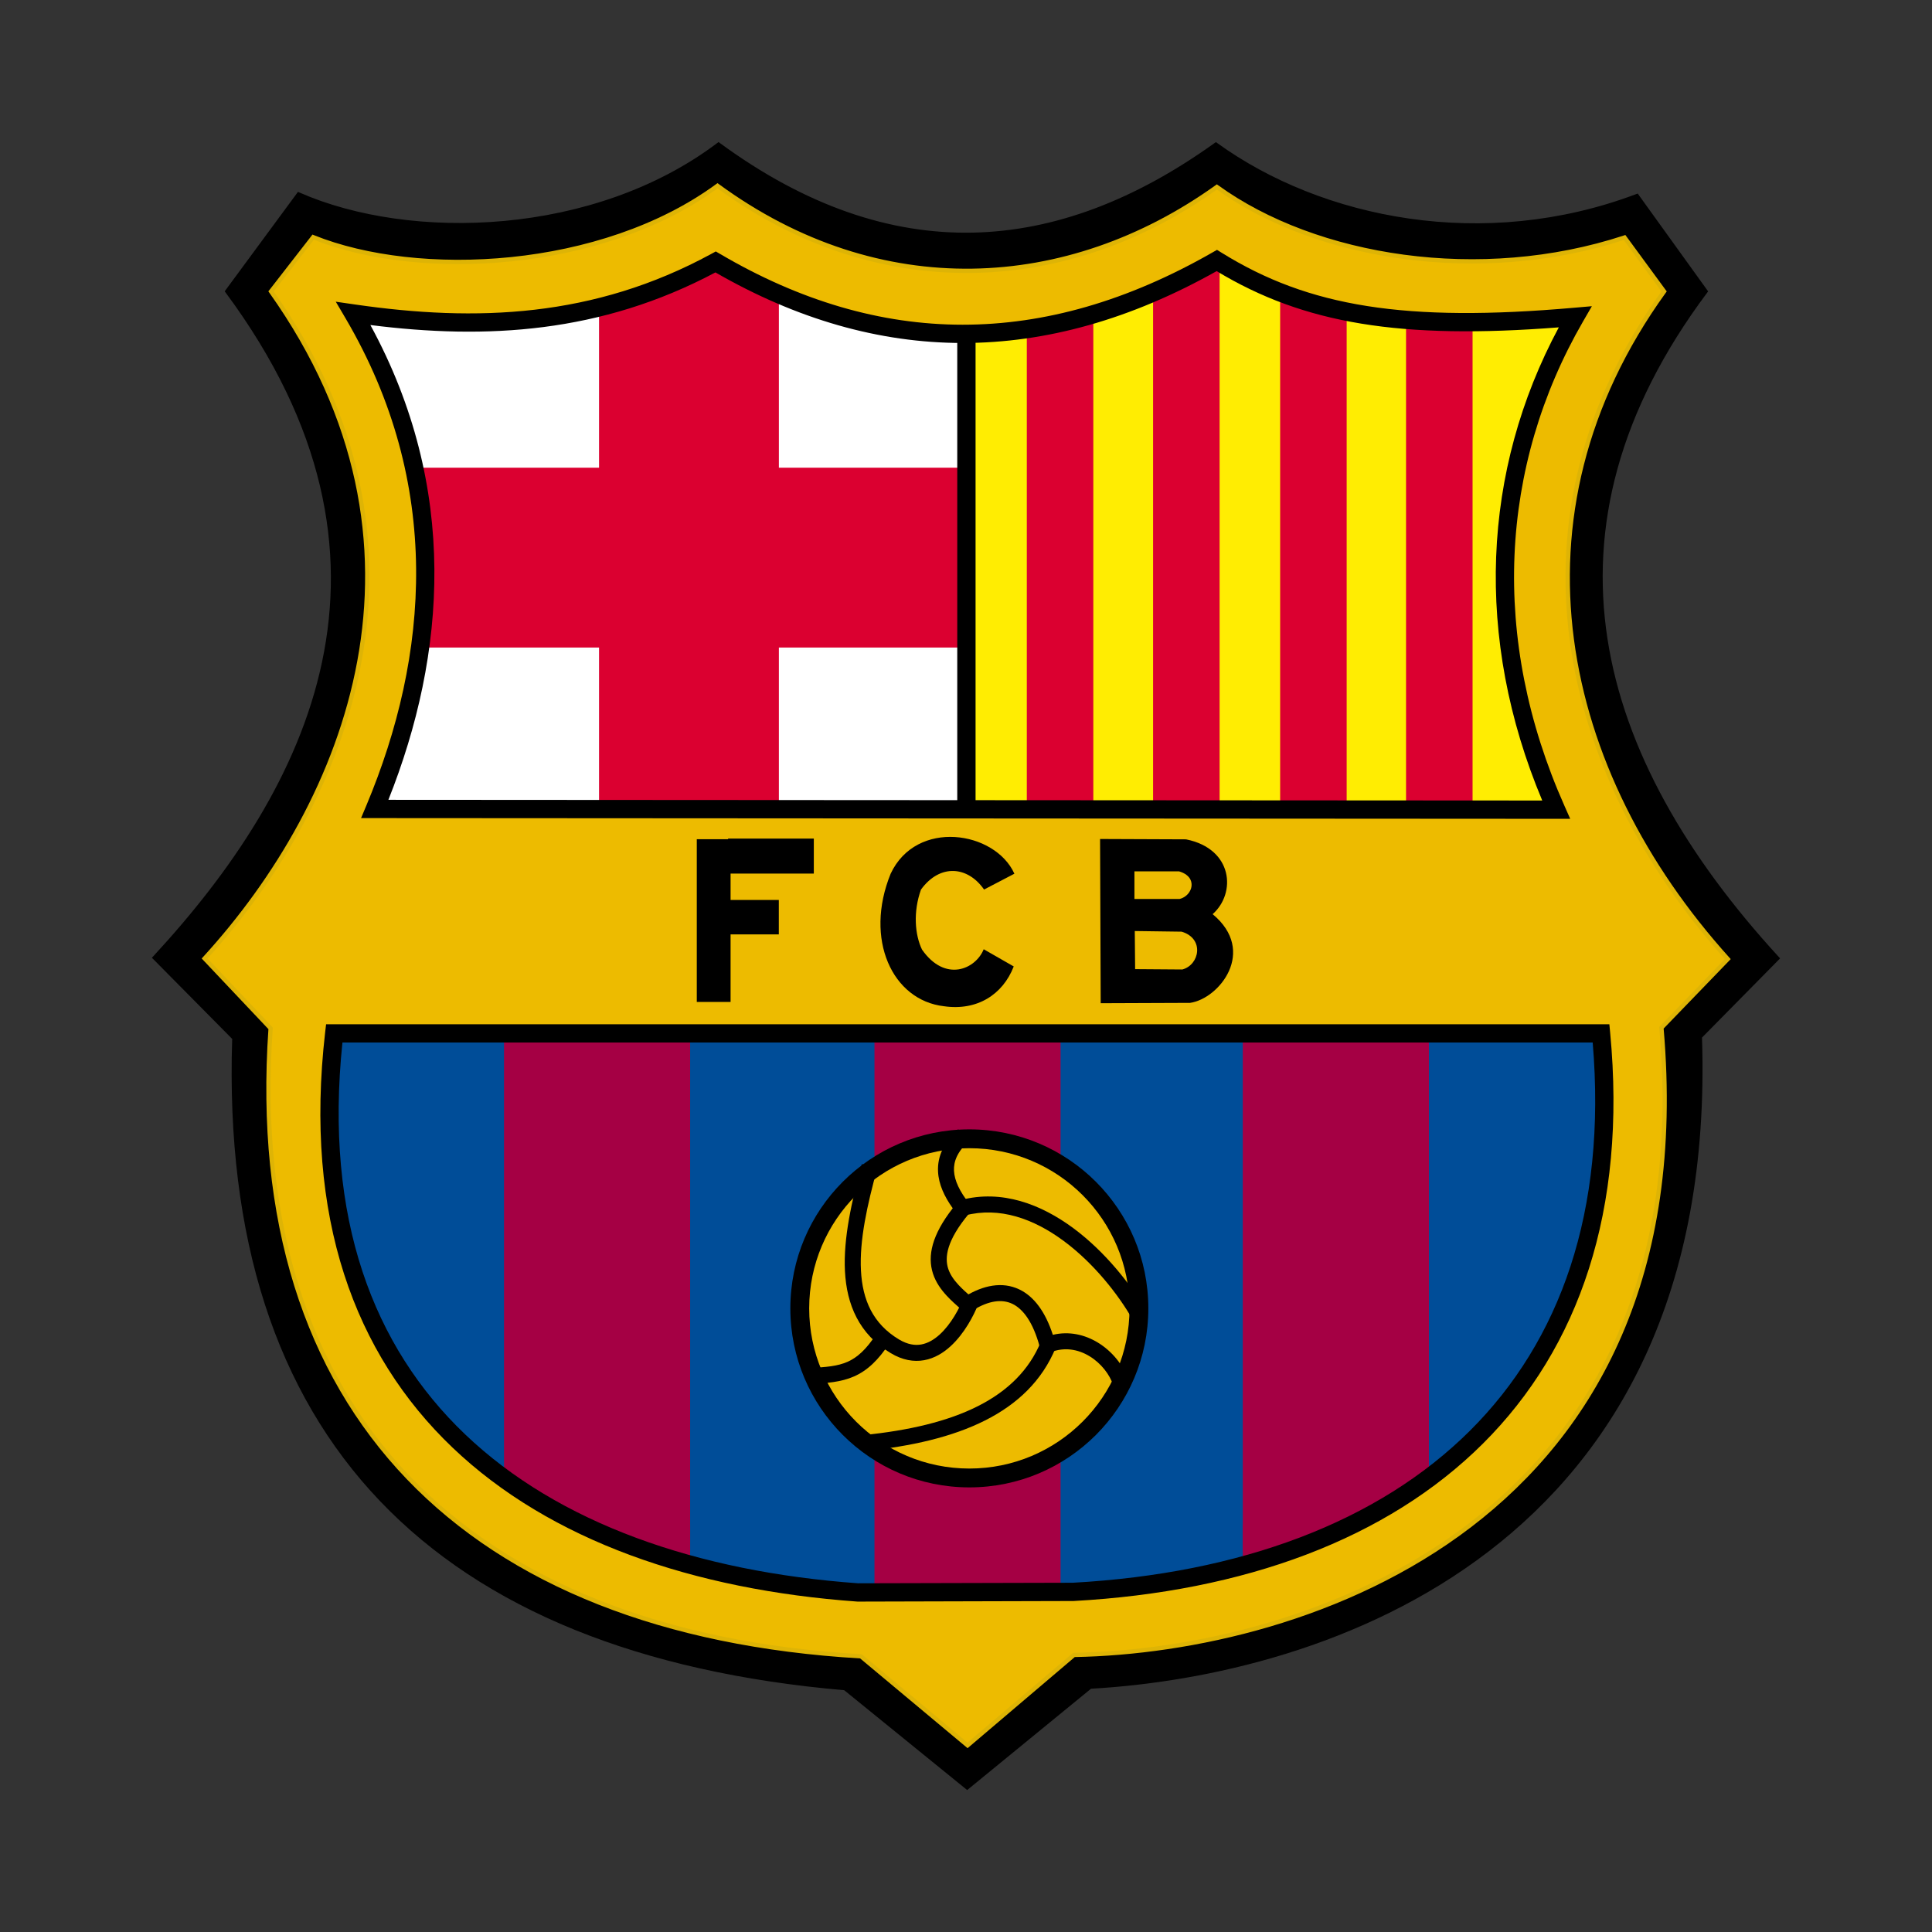 <?xml version="1.0" encoding="UTF-8"?> <svg xmlns="http://www.w3.org/2000/svg" width="61" height="61" viewBox="0 0 61 61" fill="none"><rect x="0" y="0" width="61" height="61" fill="#333333" stroke="none"/><path fill-rule="evenodd" clip-rule="evenodd" d="M9.432 6.147C12.974 7.702 18.788 7.518 22.687 4.575C28.14 8.57 33.387 8.16 38.391 4.575C41.727 6.986 46.863 8.016 51.682 6.198L53.842 9.199C48.209 16.728 50.294 23.924 56.105 30.257L53.664 32.731C54.217 48.969 41.641 52.846 34.419 53.248L30.537 56.425L26.683 53.296C13.79 52.182 6.983 45.38 7.404 32.773L4.896 30.238C9.797 24.936 13.481 17.692 7.184 9.198L9.432 6.147Z" fill="black"></path><path fill-rule="evenodd" clip-rule="evenodd" d="M22.687 4.485L22.73 4.517C25.446 6.507 28.106 7.396 30.706 7.345C33.307 7.294 35.856 6.303 38.349 4.516L38.391 4.486L38.433 4.517C41.75 6.914 46.861 7.939 51.656 6.13L51.708 6.111L53.932 9.2L53.9 9.243C51.093 12.993 50.213 16.656 50.753 20.166C51.294 23.678 53.258 27.048 56.158 30.209L56.204 30.259L53.738 32.76C54.006 40.883 50.993 45.925 47.001 48.985C43.017 52.04 38.064 53.114 34.447 53.319L30.537 56.518L26.655 53.366C20.208 52.805 15.272 50.823 11.999 47.395C8.726 43.967 7.126 39.104 7.331 32.802L4.796 30.24L4.843 30.189C7.289 27.543 9.426 24.418 10.168 20.9C10.91 17.386 10.263 13.473 7.126 9.241L7.094 9.198L9.408 6.058L9.461 6.081C11.219 6.853 13.546 7.194 15.919 6.976C18.293 6.757 20.707 5.979 22.644 4.517L22.687 4.485ZM22.688 4.665C20.733 6.125 18.309 6.901 15.932 7.12C13.562 7.338 11.234 7.003 9.456 6.236L7.274 9.198C10.406 13.443 11.058 17.384 10.31 20.93C9.564 24.461 7.431 27.592 4.995 30.237L7.477 32.744L7.476 32.775C7.266 39.066 8.859 43.897 12.103 47.295C15.348 50.693 20.253 52.668 26.689 53.224L26.711 53.226L30.537 56.332L34.392 53.178L34.415 53.176C38.018 52.975 42.951 51.908 46.913 48.871C50.872 45.837 53.868 40.831 53.592 32.734L53.591 32.703L56.005 30.256C53.119 27.097 51.154 23.72 50.611 20.188C50.066 16.648 50.951 12.962 53.753 9.199L51.655 6.285C46.848 8.077 41.734 7.058 38.391 4.664C35.894 6.443 33.331 7.438 30.709 7.49C28.085 7.541 25.41 6.648 22.688 4.665Z" fill="black"></path><path fill-rule="evenodd" clip-rule="evenodd" d="M9.726 32.446H51.211C52.301 43.926 45.008 50.127 33.917 50.736L26.87 50.754C16.259 49.991 8.354 44.389 9.726 32.446Z" fill="#004D98"></path><path d="M33.486 32.584H27.61V50.928H33.486V32.584Z" fill="#A50044"></path><path d="M21.79 32.584H15.914V48.978H21.79V32.584Z" fill="#A50044"></path><path d="M21.79 48.138H17.963V49.827H21.79V48.138Z" fill="#A50044"></path><path d="M45.115 32.584H39.239V48.978H45.115V32.584Z" fill="#A50044"></path><path d="M43.066 48.138H39.239V49.827H43.066V48.138Z" fill="#A50044"></path><path fill-rule="evenodd" clip-rule="evenodd" d="M30.357 9.94V26.234L10.554 26.377L12.595 18.535L10.052 9.152L22.586 7.541L30.357 9.94Z" fill="white"></path><path fill-rule="evenodd" clip-rule="evenodd" d="M30.643 9.94V26.234L50.447 26.377L48.406 18.535L50.948 9.152L38.414 7.541L30.643 9.94Z" fill="#FFED02"></path><path d="M24.592 8.005H18.914V26.133H24.592V8.005Z" fill="#DB0030"></path><path d="M30.357 20.445V14.767H12.689V20.445H30.357Z" fill="#DB0030"></path><path d="M34.52 9.29H32.42V26.015H34.52V9.29Z" fill="#DB0030"></path><path d="M38.507 8.092H36.407V26.055H38.507V8.092Z" fill="#DB0030"></path><path d="M42.519 9.105H40.419V26.092H42.519V9.105Z" fill="#DB0030"></path><path d="M46.494 9.727H44.394V26.077H46.494V9.727Z" fill="#DB0030"></path><path fill-rule="evenodd" clip-rule="evenodd" d="M22.654 5.866C18.997 8.546 13.21 8.828 9.888 7.488L8.557 9.201C14.266 17.233 10.986 25.314 6.46 30.262L8.544 32.468C7.698 44.574 14.763 51.576 27.183 52.296L30.549 55.108L33.909 52.252C41.142 52.127 53.824 48.071 52.457 32.45L54.553 30.28C49.237 24.385 47.405 16.311 52.541 9.201L51.292 7.499C46.748 8.993 41.549 8.165 38.42 5.903C33.727 9.265 27.768 9.613 22.654 5.866ZM38.462 8.167C41.283 9.918 44.401 10.417 49.776 9.946C47.085 14.603 46.794 20.15 49.177 25.506L11.877 25.484C13.883 20.698 14.344 15.191 11.199 9.84C15.075 10.403 18.863 10.268 22.639 8.213C27.761 11.22 33.031 11.275 38.462 8.167ZM10.553 32.627H50.552C51.603 43.696 44.571 49.673 33.878 50.261L27.081 50.278C16.851 49.543 9.23 44.142 10.553 32.627Z" fill="#EDBB00"></path><path fill-rule="evenodd" clip-rule="evenodd" d="M22.654 5.782L22.694 5.811C27.783 9.539 33.71 9.195 38.381 5.848L38.42 5.82L38.46 5.848C41.569 8.096 46.745 8.922 51.271 7.435L51.318 7.419L52.625 9.201L52.596 9.241C47.484 16.318 49.303 24.357 54.603 30.235L54.645 30.282L52.527 32.475C53.202 40.29 50.367 45.223 46.449 48.216C42.539 51.203 37.558 52.252 33.934 52.319L30.55 55.196L27.157 52.362C20.946 51.998 16.065 50.064 12.84 46.699C9.616 43.334 8.058 38.546 8.475 32.493L6.368 30.263L6.41 30.217C8.667 27.749 10.611 24.503 11.28 20.875C11.949 17.25 11.346 13.241 8.502 9.24L8.473 9.199L9.866 7.406L9.913 7.425C11.562 8.09 13.828 8.354 16.139 8.117C18.449 7.88 20.798 7.142 22.614 5.811L22.654 5.782ZM22.654 5.949C20.819 7.28 18.463 8.015 16.152 8.252C13.847 8.489 11.579 8.231 9.91 7.57L8.642 9.203C11.482 13.22 12.086 17.252 11.413 20.9C10.742 24.535 8.804 27.786 6.552 30.262L8.614 32.443L8.612 32.473C8.19 38.512 9.741 43.268 12.938 46.605C16.136 49.943 20.988 51.869 27.187 52.229L27.209 52.23L30.549 55.019L33.884 52.185L33.908 52.184C37.515 52.122 42.478 51.079 46.367 48.108C50.251 45.141 53.071 40.244 52.39 32.456L52.387 32.426L54.46 30.278C49.172 24.382 47.347 16.315 52.458 9.201L51.267 7.579C46.734 9.051 41.561 8.233 38.42 5.986C33.724 9.329 27.77 9.673 22.654 5.949ZM38.463 8.088L38.498 8.109C41.301 9.85 44.402 10.349 49.77 9.878L49.9 9.867L49.835 9.98C47.155 14.617 46.864 20.141 49.239 25.478L49.282 25.574L11.775 25.551L11.815 25.458C13.815 20.686 14.272 15.202 11.14 9.874L11.069 9.752L11.208 9.773C15.077 10.334 18.848 10.199 22.607 8.153L22.64 8.135L22.673 8.155C27.774 11.149 33.018 11.204 38.428 8.108L38.463 8.088ZM22.638 8.291C18.9 10.313 15.153 10.466 11.328 9.926C14.388 15.227 13.943 20.674 11.979 25.416L49.073 25.438C46.746 20.136 47.026 14.65 49.653 10.024C44.372 10.475 41.268 9.977 38.461 8.245C33.033 11.339 27.76 11.285 22.638 8.291ZM10.493 32.56H50.614L50.619 32.621C51.147 38.171 49.647 42.454 46.667 45.422C43.688 48.389 39.239 50.034 33.882 50.328L33.878 50.328L27.077 50.346C21.952 49.978 17.472 48.44 14.438 45.544C11.402 42.645 9.823 38.394 10.486 32.62L10.493 32.56ZM10.614 32.695C9.972 38.404 11.541 42.592 14.532 45.446C17.534 48.312 21.979 49.843 27.084 50.211L33.876 50.193C39.211 49.899 43.624 48.262 46.571 45.326C49.507 42.403 50.998 38.183 50.49 32.695H10.614Z" fill="#DEB405"></path><path fill-rule="evenodd" clip-rule="evenodd" d="M38.425 7.889L38.572 7.98C41.317 9.684 44.36 10.185 49.708 9.716L50.261 9.668L49.983 10.148C47.34 14.721 47.049 20.171 49.397 25.447L49.577 25.853L11.4 25.83L11.568 25.43C13.549 20.704 13.994 15.297 10.907 10.044L10.602 9.526L11.197 9.612C15.039 10.17 18.755 10.031 22.457 8.017L22.6 7.939L22.741 8.021C27.772 10.975 32.933 11.033 38.276 7.974L38.425 7.889ZM22.589 8.601C18.976 10.521 15.358 10.727 11.694 10.262C14.494 15.401 14.094 20.653 12.263 25.253L48.694 25.275C46.542 20.146 46.791 14.856 49.217 10.336C44.229 10.723 41.175 10.227 38.414 8.56C32.996 11.605 27.712 11.553 22.589 8.601Z" fill="black"></path><path fill-rule="evenodd" clip-rule="evenodd" d="M10.296 32.339H50.813L50.838 32.6C51.37 38.203 49.857 42.556 46.822 45.579C43.793 48.596 39.286 50.253 33.893 50.55L33.885 50.55L27.072 50.568L27.061 50.567C21.907 50.196 17.37 48.648 14.286 45.704C11.191 42.75 9.596 38.426 10.266 32.594L10.296 32.339ZM10.812 32.916C10.234 38.468 11.786 42.52 14.684 45.286C17.636 48.104 22.021 49.624 27.092 49.99L33.869 49.973C39.166 49.681 43.518 48.055 46.414 45.17C49.259 42.336 50.735 38.252 50.287 32.916H10.812Z" fill="black"></path><path fill-rule="evenodd" clip-rule="evenodd" d="M30.224 25.571V10.457H30.802V25.571H30.224Z" fill="black"></path><path d="M36.029 41.252C36.029 41.967 35.889 42.674 35.615 43.334C35.342 43.993 34.942 44.593 34.437 45.098C33.932 45.603 33.332 46.004 32.672 46.277C32.013 46.551 31.305 46.691 30.591 46.691C29.877 46.691 29.17 46.551 28.51 46.277C27.85 46.004 27.25 45.603 26.745 45.098C26.241 44.593 25.84 43.993 25.567 43.334C25.294 42.674 25.153 41.967 25.153 41.252C25.153 40.538 25.294 39.831 25.567 39.171C25.84 38.511 26.241 37.911 26.745 37.406C27.25 36.901 27.85 36.501 28.51 36.227C29.17 35.954 29.877 35.813 30.591 35.813C31.305 35.813 32.013 35.954 32.672 36.227C33.332 36.501 33.932 36.901 34.437 37.406C34.942 37.911 35.342 38.511 35.615 39.171C35.889 39.831 36.029 40.538 36.029 41.252Z" fill="#EDBB00"></path><path fill-rule="evenodd" clip-rule="evenodd" d="M30.606 46.367C33.399 46.367 35.663 44.103 35.663 41.31C35.663 38.517 33.399 36.253 30.606 36.253C27.813 36.253 25.549 38.517 25.549 41.31C25.549 44.103 27.813 46.367 30.606 46.367ZM30.606 46.962C33.727 46.962 36.257 44.431 36.257 41.31C36.257 38.188 33.727 35.658 30.606 35.658C27.484 35.658 24.954 38.188 24.954 41.31C24.954 44.431 27.484 46.962 30.606 46.962Z" fill="black"></path><path fill-rule="evenodd" clip-rule="evenodd" d="M26.678 40.136C26.625 39.096 26.893 37.913 27.21 36.756L27.698 36.889C27.38 38.046 27.134 39.159 27.183 40.11C27.231 41.045 27.562 41.799 28.386 42.292C28.66 42.455 28.892 42.485 29.09 42.449C29.294 42.412 29.488 42.3 29.669 42.136C30.034 41.803 30.293 41.302 30.406 41.016L30.876 41.202C30.75 41.521 30.456 42.102 30.009 42.509C29.783 42.715 29.506 42.887 29.18 42.946C28.849 43.006 28.494 42.944 28.127 42.725C27.121 42.124 26.733 41.191 26.678 40.136Z" fill="black"></path><path fill-rule="evenodd" clip-rule="evenodd" d="M26.964 43.459C26.555 43.639 26.102 43.673 25.57 43.697L25.547 43.193C26.087 43.168 26.45 43.134 26.76 42.997C27.06 42.864 27.339 42.623 27.667 42.124L28.089 42.402C27.729 42.948 27.384 43.274 26.964 43.459Z" fill="black"></path><path fill-rule="evenodd" clip-rule="evenodd" d="M31.963 41.166C31.641 41.013 31.227 41.058 30.728 41.365L30.464 40.935C31.041 40.58 31.643 40.455 32.18 40.71C32.653 40.935 33.008 41.426 33.242 42.145C33.759 42.022 34.254 42.142 34.657 42.386C35.123 42.667 35.481 43.121 35.632 43.59L35.152 43.745C35.04 43.398 34.762 43.039 34.396 42.818C34.035 42.6 33.604 42.523 33.167 42.698L32.903 42.804L32.829 42.529C32.615 41.731 32.294 41.324 31.963 41.166Z" fill="black"></path><path fill-rule="evenodd" clip-rule="evenodd" d="M27.25 45.312C30.169 45.021 32.125 44.147 32.862 42.367L33.329 42.561C32.476 44.618 30.251 45.521 27.301 45.815L27.25 45.312Z" fill="black"></path><path fill-rule="evenodd" clip-rule="evenodd" d="M30.121 36.965C30.136 37.275 30.299 37.617 30.6 37.998L30.727 38.159L30.596 38.316C29.88 39.176 29.825 39.703 29.937 40.054C29.997 40.241 30.114 40.408 30.265 40.571C30.379 40.693 30.5 40.802 30.626 40.914C30.673 40.956 30.72 40.998 30.768 41.042L30.427 41.415C30.389 41.38 30.348 41.343 30.304 41.304C30.174 41.188 30.026 41.056 29.895 40.915C29.717 40.723 29.548 40.493 29.456 40.209C29.277 39.652 29.424 38.992 30.081 38.149C29.818 37.781 29.636 37.393 29.617 36.989C29.594 36.511 29.801 36.063 30.254 35.656L30.592 36.031C30.224 36.362 30.107 36.672 30.121 36.965Z" fill="black"></path><path fill-rule="evenodd" clip-rule="evenodd" d="M33.887 38.776C34.902 39.528 35.727 40.575 36.224 41.453L35.784 41.702C35.315 40.873 34.534 39.884 33.586 39.182C32.638 38.48 31.558 38.09 30.466 38.377L30.337 37.889C31.635 37.547 32.873 38.026 33.887 38.776Z" fill="black"></path><path d="M22.988 26.477V26.497H22V28.415V29.502V31.635H23.067V29.502H24.59V28.415H23.067V27.582H25.695V26.477H22.988Z" fill="black"></path><path fill-rule="evenodd" clip-rule="evenodd" d="M31.07 28.086L32.028 27.586C31.416 26.234 28.936 25.849 28.121 27.586C27.279 29.658 28.174 31.583 29.803 31.77C30.838 31.921 31.658 31.414 32.007 30.514L31.059 29.971C30.807 30.6 29.845 31.032 29.111 29.982C28.885 29.512 28.827 28.789 29.079 28.086C29.681 27.26 30.56 27.349 31.07 28.086Z" fill="black"></path><path fill-rule="evenodd" clip-rule="evenodd" d="M34.733 26.49L34.753 31.675L37.575 31.664C38.494 31.535 39.698 30.032 38.287 28.863C39.033 28.206 38.939 26.8 37.447 26.501L34.733 26.49ZM35.818 27.511H37.224C37.842 27.689 37.659 28.283 37.244 28.384H35.818V27.511ZM35.829 29.396L37.308 29.416C38.039 29.634 37.874 30.467 37.33 30.61L35.84 30.599L35.829 29.396Z" fill="black"></path></svg> 